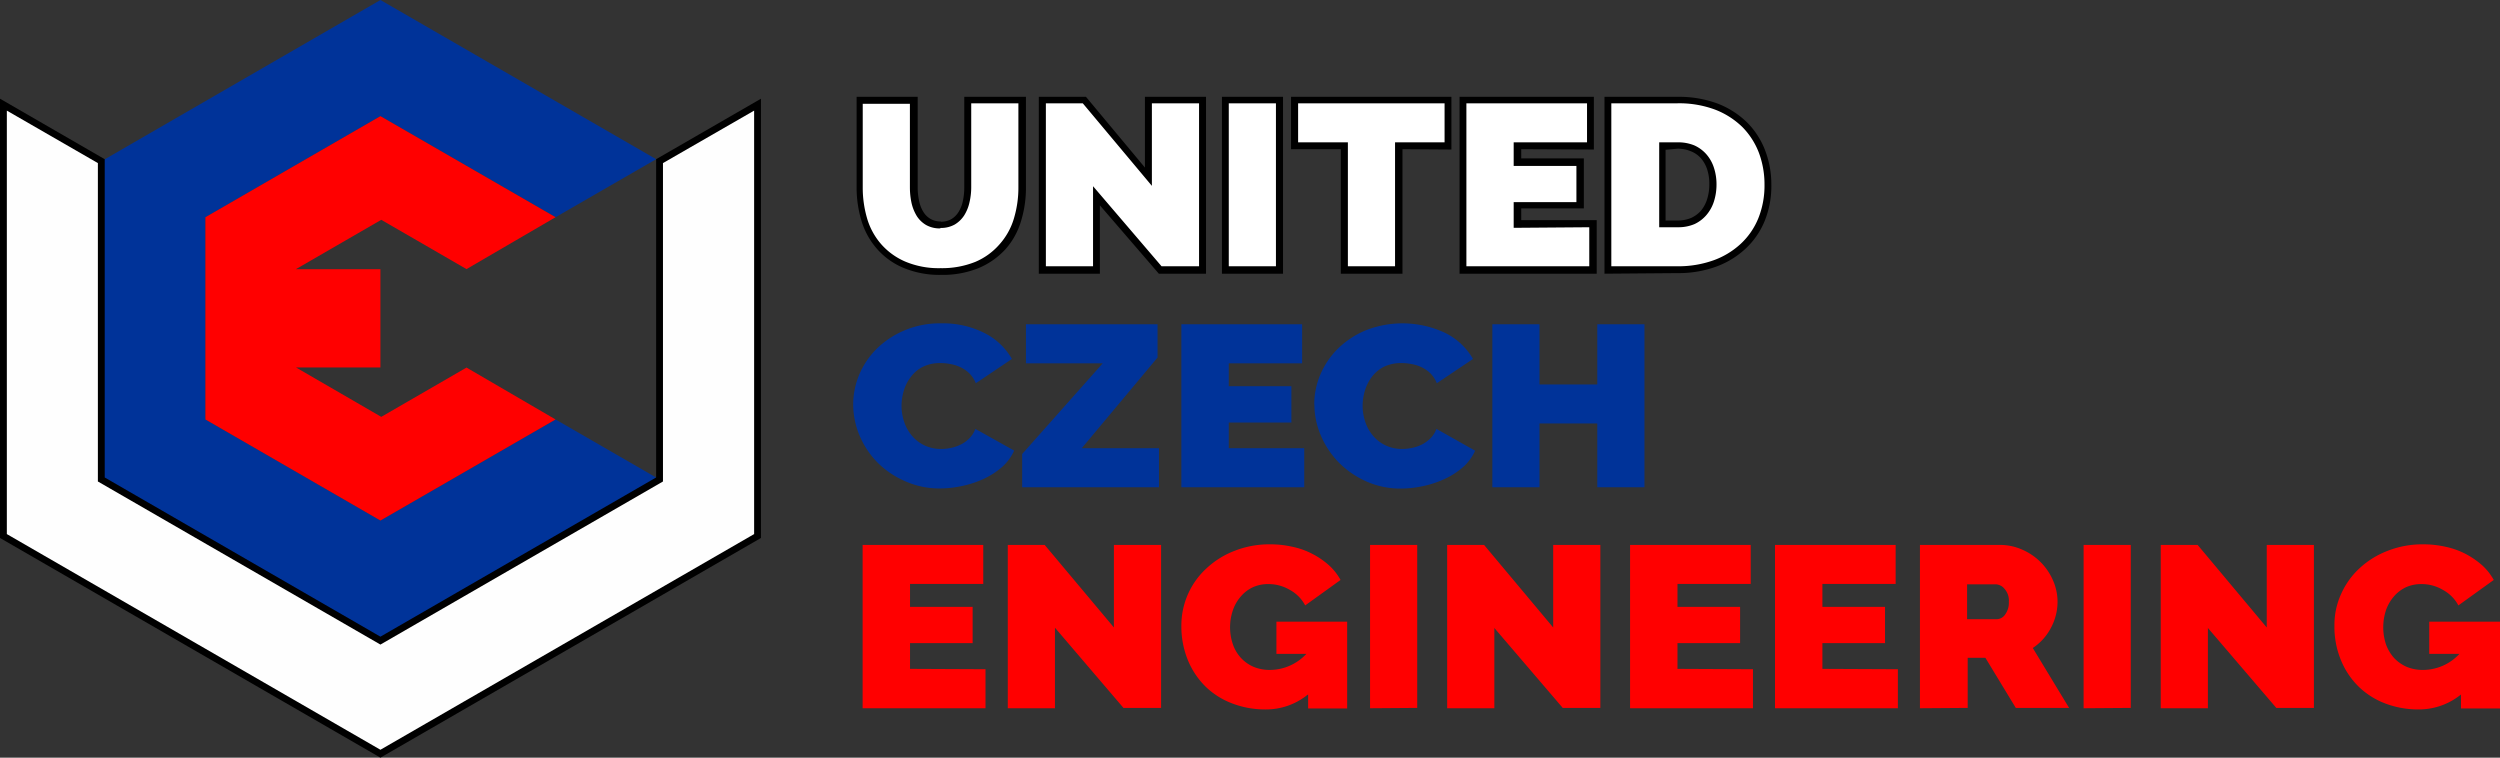 <svg id="Layer_1" data-name="Layer 1" xmlns="http://www.w3.org/2000/svg" viewBox="0 0 212 64.25"><rect x="0" y="0" width="212" height="64.25" fill="#333333" stroke="none"/><defs><style>.cls-1,.cls-5{fill:#039;}.cls-2,.cls-6{fill:red;}.cls-3,.cls-4,.cls-5,.cls-6,.cls-7{fill-rule:evenodd;}.cls-4{fill:#fff;}.cls-7{fill:#fefefe;}</style></defs><title>logo-UCE</title><path class="cls-1" d="M164.35,133.08a6.63,6.63,0,0,1,.5-2.49,6.85,6.85,0,0,1,1.47-2.2,7.5,7.5,0,0,1,2.35-1.57,7.66,7.66,0,0,1,3.15-.61,7.75,7.75,0,0,1,3.68.83,5.51,5.51,0,0,1,2.31,2.19l-3.06,2.06a2.5,2.5,0,0,0-.55-.84,2.89,2.89,0,0,0-.75-.52,3.31,3.31,0,0,0-.86-.27,4.21,4.21,0,0,0-.85-.08,3.28,3.28,0,0,0-1.49.32,2.85,2.85,0,0,0-1,.84,3.46,3.46,0,0,0-.6,1.16,4.56,4.56,0,0,0-.2,1.3,4.25,4.25,0,0,0,.23,1.38,3.55,3.55,0,0,0,.66,1.17,3.15,3.15,0,0,0,1.06.81,3.24,3.24,0,0,0,1.41.3,4,4,0,0,0,.84-.09,3.63,3.63,0,0,0,.84-.29,2.68,2.68,0,0,0,.72-.53,2.18,2.18,0,0,0,.5-.79L178,137a4.09,4.09,0,0,1-1,1.37,6.59,6.59,0,0,1-1.52,1,8.48,8.48,0,0,1-1.84.62,9,9,0,0,1-1.9.22,7.1,7.1,0,0,1-3-.62A7.56,7.56,0,0,1,166.4,138a7.31,7.31,0,0,1-1.52-2.3,6.88,6.88,0,0,1-.53-2.61Zm14.33,4.21,6.83-7.69H179v-3.31h11.16v2.82l-6.43,7.69h6.55v3.31H178.68v-2.82Zm23.92-.49v3.31H192.18V126.29h10.24v3.31H196.2v1.94h5.31v3.08H196.2v2.18Zm.85-3.72a6.44,6.44,0,0,1,.5-2.49,6.85,6.85,0,0,1,1.47-2.2,7.5,7.5,0,0,1,2.35-1.57,8.49,8.49,0,0,1,6.82.22,5.54,5.54,0,0,1,2.32,2.19l-3.07,2.06a2.48,2.48,0,0,0-.54-.84,2.89,2.89,0,0,0-.75-.52,3.31,3.31,0,0,0-.86-.27,4.21,4.21,0,0,0-.85-.08,3.32,3.32,0,0,0-1.5.32,3,3,0,0,0-1,.84,3.63,3.63,0,0,0-.59,1.16,4.56,4.56,0,0,0-.2,1.3,4.25,4.25,0,0,0,.23,1.38,3.55,3.55,0,0,0,.66,1.17,3.15,3.15,0,0,0,1.06.81,3.24,3.24,0,0,0,1.41.3,4.14,4.14,0,0,0,.84-.09,3.63,3.63,0,0,0,.84-.29,3,3,0,0,0,.72-.53,2.18,2.18,0,0,0,.5-.79l3.28,1.85a4.09,4.09,0,0,1-1,1.37,6.45,6.45,0,0,1-1.53,1,8.39,8.39,0,0,1-1.83.62,9.09,9.09,0,0,1-1.9.22,7.1,7.1,0,0,1-3-.62,7.72,7.72,0,0,1-2.33-1.62,7.46,7.46,0,0,1-1.51-2.3,6.69,6.69,0,0,1-.53-2.61Zm28-6.79v13.82h-4V134.7h-4.9v5.41h-4V126.29h4v5.1h4.9v-5.1Z" transform="translate(-92 -98.79)"/><path class="cls-2" d="M175.57,155.54v3.31H165.15V145h10.23v3.31h-6.21v1.94h5.31v3.08h-5.31v2.18Zm5.89-3.48v6.79h-4V145h3.13l5.87,7v-7h4v13.82h-3.19l-5.8-6.79Zm21.43,5.64a5.61,5.61,0,0,1-3.6,1.25,7.75,7.75,0,0,1-2.72-.48,6.59,6.59,0,0,1-2.27-1.39,6.77,6.77,0,0,1-1.54-2.24,7.57,7.57,0,0,1-.58-3,6.57,6.57,0,0,1,2.17-4.89,7.32,7.32,0,0,1,2.37-1.46,8,8,0,0,1,3-.54,8.29,8.29,0,0,1,1.89.21,6.44,6.44,0,0,1,1.68.6,6.82,6.82,0,0,1,1.39.95,4.87,4.87,0,0,1,1,1.26l-3,2.16a3.19,3.19,0,0,0-1.29-1.31,3.56,3.56,0,0,0-1.84-.5,3.1,3.1,0,0,0-1.31.27,3,3,0,0,0-1,.76,3.42,3.42,0,0,0-.68,1.16,4.48,4.48,0,0,0,0,2.95,3.29,3.29,0,0,0,.69,1.14,3.21,3.21,0,0,0,1.06.74,3.57,3.57,0,0,0,1.38.26,4.26,4.26,0,0,0,3.09-1.36h-2.54v-2.73h6v7.36h-3.31V157.7Zm5.29,1.15V145h4v13.82Zm10.54-6.79v6.79h-4V145h3.13l5.86,7v-7h4v13.82h-3.19l-5.81-6.79Zm21.93,3.48v3.31H230.23V145h10.23v3.31h-6.21v1.94h5.31v3.08h-5.31v2.18Zm12.29,0v3.31H242.52V145h10.23v3.31h-6.21v1.94h5.31v3.08h-5.31v2.18Zm1.87,3.31V145h6.72a4.61,4.61,0,0,1,2,.42,5,5,0,0,1,2.58,2.62,4.55,4.55,0,0,1,.37,1.75,4.68,4.68,0,0,1-.56,2.24,4.61,4.61,0,0,1-1.54,1.71l3.08,5.08h-4.52l-2.58-4.25h-1.5v4.25Zm4-7.55h2.53a.89.89,0,0,0,.69-.39,1.7,1.7,0,0,0,.32-1.09,1.49,1.49,0,0,0-.37-1.1,1,1,0,0,0-.74-.38h-2.43v3Zm9.88,7.55V145h4v13.82Zm10.54-6.79v6.79h-4V145h3.13l5.86,7v-7h4v13.82h-3.19l-5.81-6.79Zm21.44,5.64a5.66,5.66,0,0,1-3.61,1.25,7.83,7.83,0,0,1-2.72-.48,6.54,6.54,0,0,1-2.26-1.39,6.63,6.63,0,0,1-1.54-2.24,7.4,7.4,0,0,1-.58-3,6.31,6.31,0,0,1,.58-2.71,6.6,6.6,0,0,1,1.58-2.18,7.37,7.37,0,0,1,2.38-1.46,8,8,0,0,1,3-.54,8.45,8.45,0,0,1,1.9.21,6.71,6.71,0,0,1,1.68.6,7.11,7.11,0,0,1,1.39.95,4.83,4.83,0,0,1,1,1.26l-3,2.16a3.21,3.21,0,0,0-1.3-1.31,3.53,3.53,0,0,0-1.83-.5,3.18,3.18,0,0,0-1.32.27,3.1,3.1,0,0,0-1,.76,3.59,3.59,0,0,0-.68,1.16,4.65,4.65,0,0,0,0,2.95,3.62,3.62,0,0,0,.69,1.14,3.32,3.32,0,0,0,1.06.74,3.57,3.57,0,0,0,1.38.26,4.23,4.23,0,0,0,3.09-1.36H298v-2.73h6v7.36h-3.31V157.7Z" transform="translate(-92 -98.79)"/><path class="cls-3" d="M228.06,122V107h6.2a9.41,9.41,0,0,1,3.41.58,7.35,7.35,0,0,1,2.5,1.61,6.74,6.74,0,0,1,1.53,2.4,8.06,8.06,0,0,1,.51,2.88,7.86,7.86,0,0,1-.57,3.07A6.65,6.65,0,0,1,240,119.9a7.39,7.39,0,0,1-2.52,1.52,9.36,9.36,0,0,1-3.23.53ZM221,111.44v.78h5.31v4.24H221v1h6.4V122H215.77V107h11.39v4.47Zm-10.07,0V122H205.7V111.44h-4.22V107h13.6v4.47ZM195.62,122V107h5.18v15Zm-10.35-5.8V122h-5.18V107h4l5,6v-6h5.18v15h-4l-5-5.8Zm-13.51,1.39a1.76,1.76,0,0,0,.9-.21,1.81,1.81,0,0,0,.61-.59,2.77,2.77,0,0,0,.37-.91,5.2,5.2,0,0,0,.13-1.18V107H179v7.68a9.59,9.59,0,0,1-.42,2.87,6.26,6.26,0,0,1-1.33,2.39,6.48,6.48,0,0,1-2.28,1.59,8.09,8.09,0,0,1-3.16.57,7.93,7.93,0,0,1-3.23-.61,6.12,6.12,0,0,1-2.25-1.64,6.42,6.42,0,0,1-1.29-2.38,9.75,9.75,0,0,1-.4-2.79V107h5.18v7.68a5.29,5.29,0,0,0,.13,1.19,2.82,2.82,0,0,0,.37.92,1.72,1.72,0,0,0,.6.57,1.74,1.74,0,0,0,.89.21Zm61.48-6.1v6h1a2.93,2.93,0,0,0,1.17-.22,2.52,2.52,0,0,0,.83-.61,2.87,2.87,0,0,0,.53-1,4.13,4.13,0,0,0,.18-1.26,3.91,3.91,0,0,0-.19-1.27,2.78,2.78,0,0,0-.53-.93,2.23,2.23,0,0,0-.84-.58,2.81,2.81,0,0,0-1.15-.22Z" transform="translate(-92 -98.79)"/><path class="cls-4" d="M237.56,114.44a4.52,4.52,0,0,0-.23-1.46,3.22,3.22,0,0,0-.65-1.13,3,3,0,0,0-1-.73,3.57,3.57,0,0,0-1.38-.26h-1.6v7.2h1.6a3.46,3.46,0,0,0,1.4-.27,3,3,0,0,0,1-.76,3.32,3.32,0,0,0,.64-1.15,4.72,4.72,0,0,0,.22-1.44Zm-8.92,6.93V107.55h5.62a8.7,8.7,0,0,1,3.19.54,6.8,6.8,0,0,1,2.31,1.48,6.31,6.31,0,0,1,1.4,2.19,7.67,7.67,0,0,1,.47,2.68,7.42,7.42,0,0,1-.52,2.85,6.07,6.07,0,0,1-1.5,2.18,6.76,6.76,0,0,1-2.32,1.4,8.83,8.83,0,0,1-3,.5Zm-1.87-3.31v3.31H216.35V107.55h10.23v3.31h-6.22v2h5.32v3.07h-5.32v2.18Zm-12.27-7.2h-4.2v10.51h-4V110.86h-4.22v-3.31H214.5v3.31Zm-18.3,10.51V107.55h4v13.82Zm-11.51-6.79v6.79h-4V107.55h3.13l5.86,7v-7h4v13.82H190.5l-5.81-6.79Zm-12.93,3.54a2.37,2.37,0,0,0,1.2-.29,2.45,2.45,0,0,0,.8-.77,3.49,3.49,0,0,0,.45-1.1,5.6,5.6,0,0,0,.15-1.31v-7.1h4v7.1a9.08,9.08,0,0,1-.39,2.7,5.72,5.72,0,0,1-1.22,2.17A5.62,5.62,0,0,1,174.7,121a7.57,7.57,0,0,1-2.94.53,7.29,7.29,0,0,1-3-.56,5.72,5.72,0,0,1-2.05-1.49,5.79,5.79,0,0,1-1.18-2.17,9.27,9.27,0,0,1-.37-2.62v-7.1h4v7.1a6.28,6.28,0,0,0,.14,1.32,3.69,3.69,0,0,0,.45,1.11,2.33,2.33,0,0,0,.8.76,2.37,2.37,0,0,0,1.18.28Z" transform="translate(-92 -98.79)"/><polygon class="cls-5" points="32.26 0 55.64 13.5 47.11 18.42 32.26 9.85 17.42 18.42 17.42 35.57 32.26 44.14 47.11 35.57 55.84 40.61 32.25 54.21 8.66 40.61 8.67 13.63 32.26 0 32.26 0"/><polygon class="cls-6" points="32.26 9.85 47.11 18.42 39.56 22.82 32.33 18.64 25.1 22.82 25.1 22.83 25.12 22.83 32.26 22.83 32.26 27.01 32.26 31.16 25.12 31.16 25.1 31.16 32.33 35.35 39.56 31.17 47.11 35.57 32.26 44.14 17.42 35.57 17.42 18.42 32.26 9.85 32.26 9.85"/><polygon class="cls-3" points="64.53 8.37 64.53 45.62 32.26 64.25 0 45.62 0 8.37 8.88 13.5 8.88 40.49 32.26 53.99 55.64 40.49 55.64 13.5 64.53 8.37 64.53 8.37"/><polygon class="cls-7" points="63.95 9.38 56.22 13.83 56.22 40.83 32.26 54.66 8.3 40.83 8.3 13.83 0.58 9.38 0.58 45.29 32.26 63.58 63.95 45.29 63.95 9.38 63.95 9.38"/></svg>